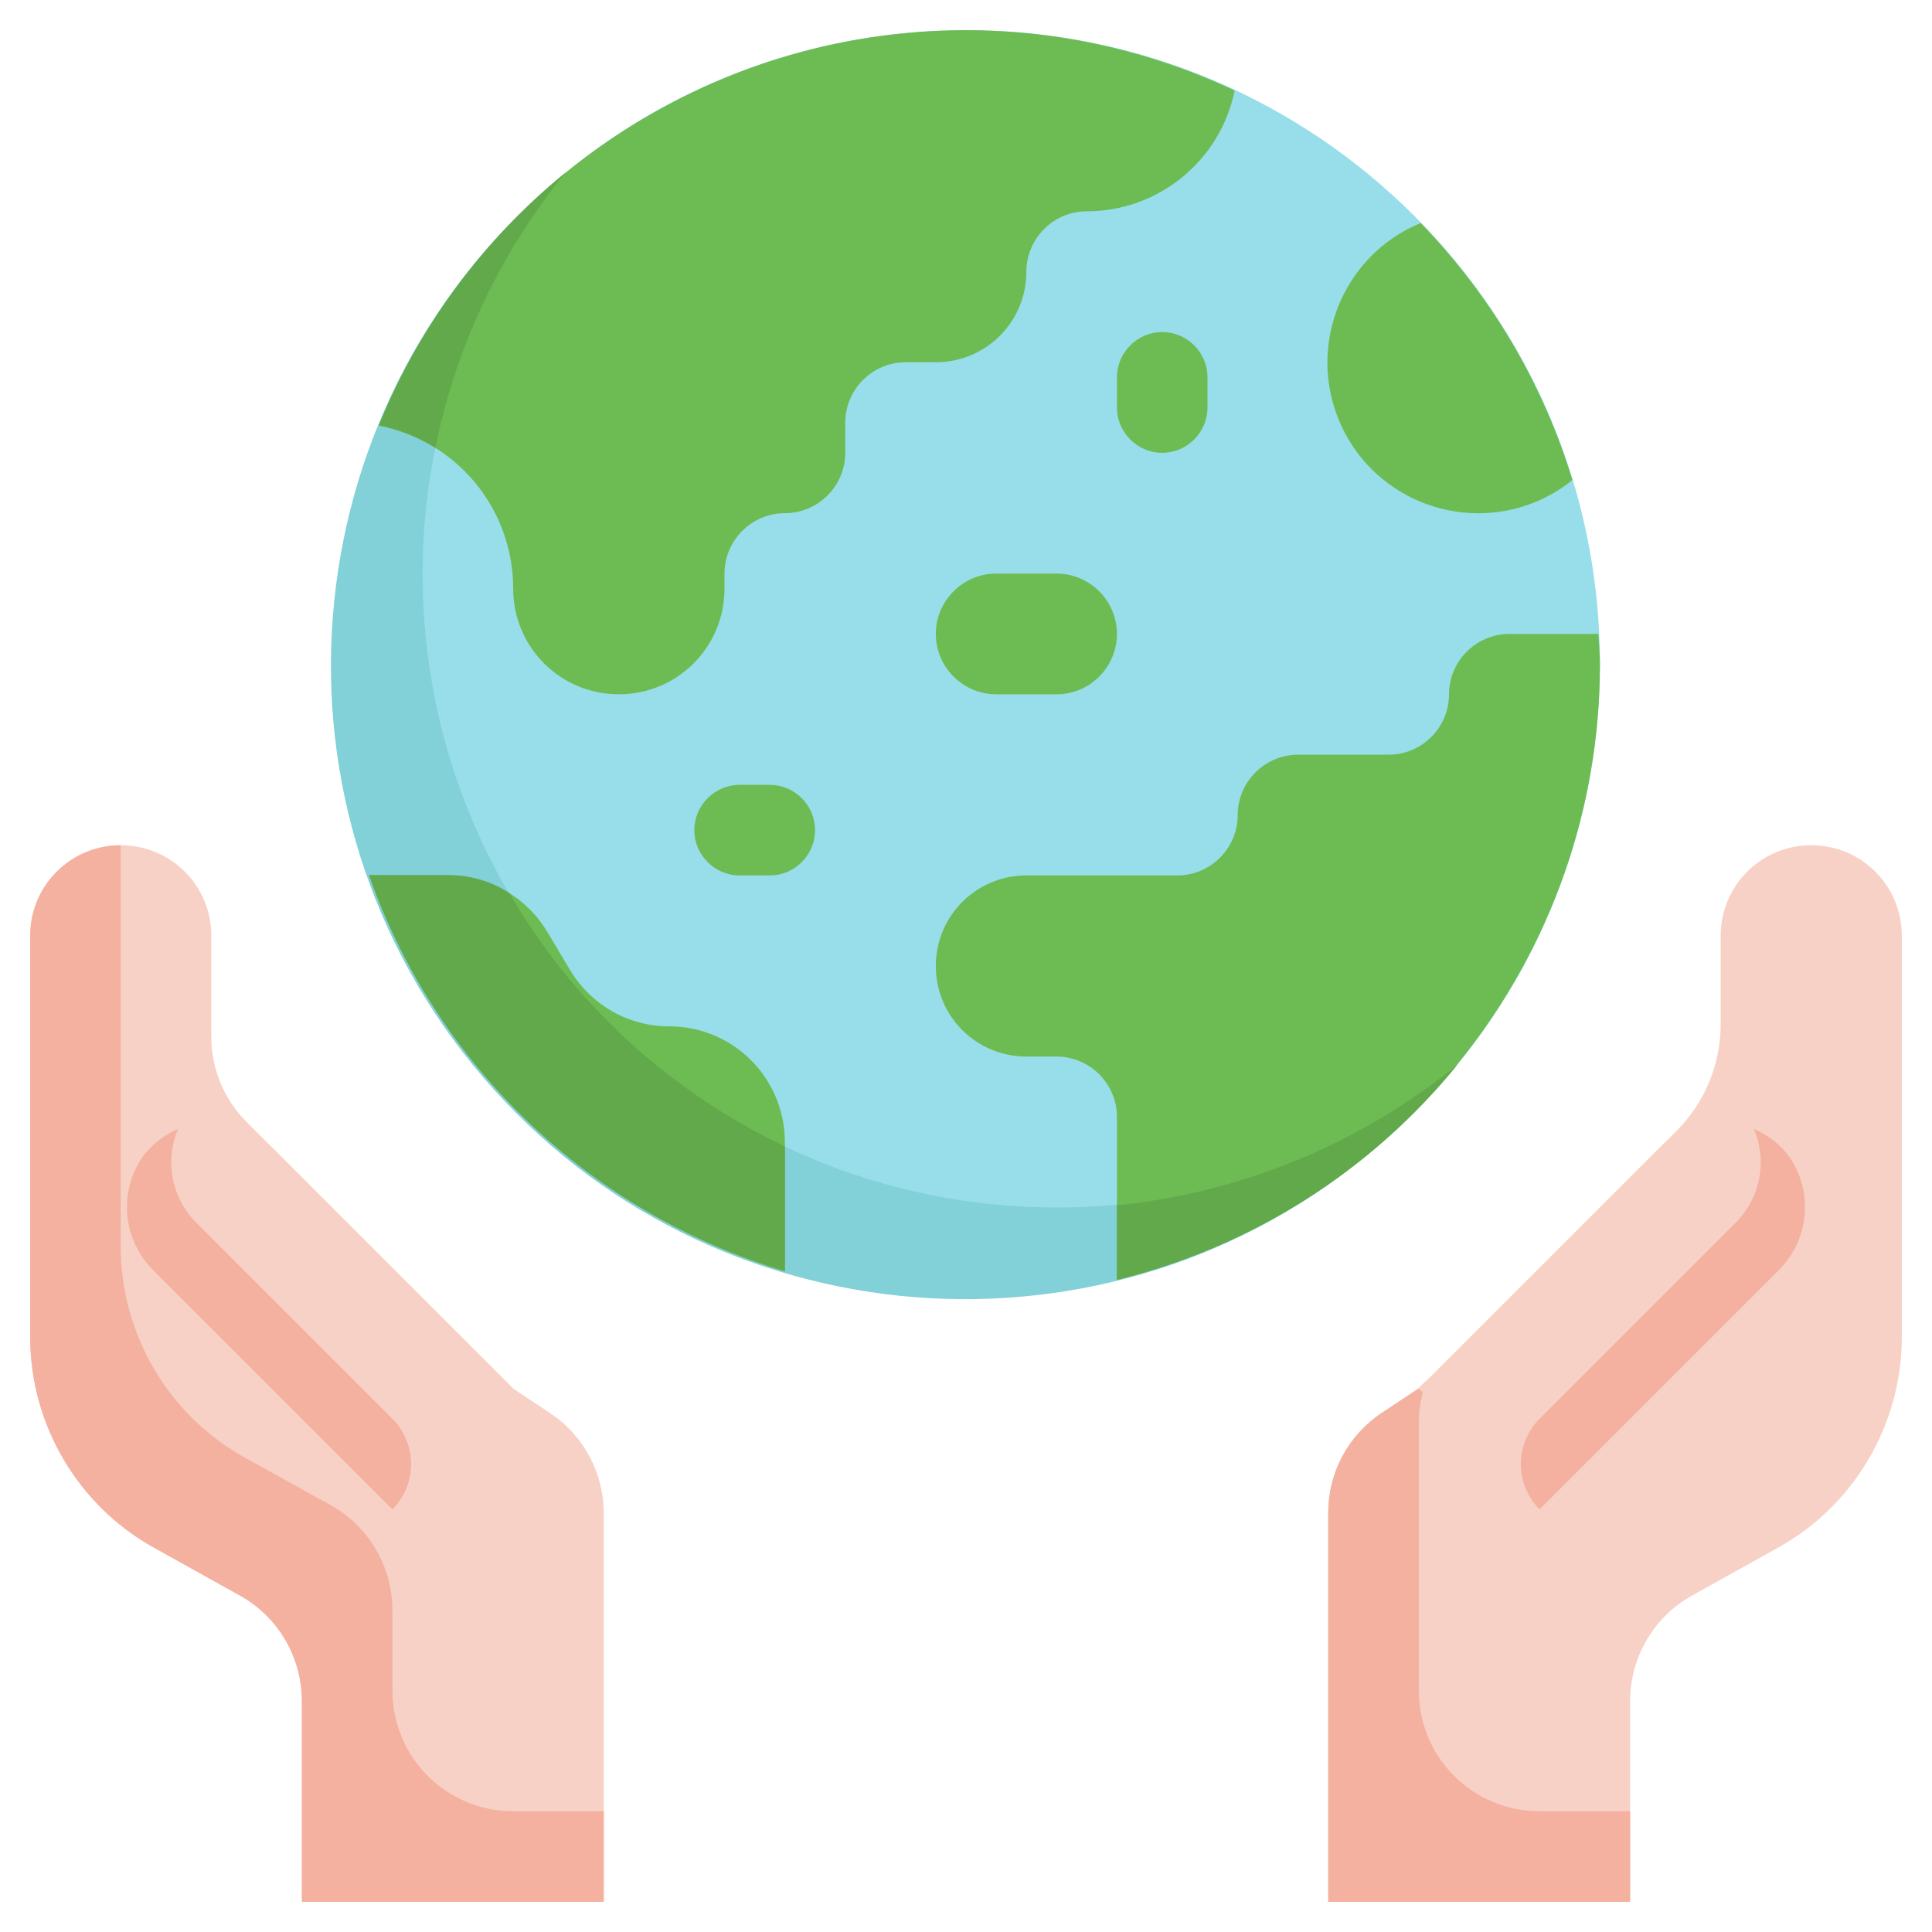 <svg width="80" height="80" viewBox="0 0 80 80" fill="none" xmlns="http://www.w3.org/2000/svg">
<path d="M40 53.75C54.498 53.75 66.25 41.998 66.25 27.5C66.25 13.002 54.498 1.25 40 1.25C25.503 1.25 13.75 13.002 13.75 27.5C13.75 41.998 25.503 53.75 40 53.75Z" fill="#98DEEA"/>
<path d="M43.748 50C29.248 50 17.498 38.25 17.498 23.766C17.498 17.719 19.592 11.859 23.405 7.172C12.155 16.312 10.436 32.844 19.577 44.094C28.717 55.344 45.248 57.062 56.498 47.922C57.905 46.781 59.186 45.5 60.327 44.094C55.655 47.922 49.795 50 43.748 50Z" fill="#82D0D8"/>
<path d="M21.25 57.5L10.219 46.469C9.281 45.531 8.75 44.266 8.75 42.938V38.75C8.75 36.672 7.078 35 5 35C2.922 35 1.25 36.672 1.25 38.75V55.359C1.25 58.984 3.219 62.344 6.391 64.094L9.922 66.062C11.516 66.938 12.5 68.625 12.5 70.438V78.75H25V62.672C25 61 24.172 59.438 22.781 58.516L21.25 57.5Z" fill="#F7D1C6"/>
<path d="M16.25 70V66.688C16.25 64.875 15.266 63.188 13.672 62.312L10.141 60.359C6.969 58.594 5 55.25 5 51.609V35C2.922 35 1.25 36.672 1.25 38.75V55.359C1.25 58.984 3.219 62.344 6.391 64.094L9.922 66.062C11.516 66.938 12.5 68.625 12.5 70.438V78.75H25V75H21.25C18.484 75 16.25 72.766 16.25 70Z" fill="#F4B19F"/>
<path d="M11.25 47.5L21.25 57.5L16.25 62.5L6.25 52.5C4.875 51.125 4.875 48.875 6.25 47.5C7.625 46.125 9.875 46.125 11.25 47.5Z" fill="#F7D1C6"/>
<path d="M7.374 46.75C6.78 47 6.264 47.406 5.889 47.922C4.889 49.406 5.092 51.391 6.389 52.641L16.249 62.5C17.28 61.469 17.28 59.781 16.249 58.75L8.124 50.625C7.108 49.609 6.811 48.078 7.374 46.75Z" fill="#F4B19F"/>
<path d="M58.75 57.5L69.422 46.828C70.594 45.656 71.25 44.062 71.25 42.406V38.75C71.25 36.672 72.922 35 75 35C77.078 35 78.75 36.672 78.75 38.75V55.359C78.75 58.984 76.781 62.344 73.609 64.094L70.078 66.062C68.484 66.938 67.5 68.625 67.5 70.438V78.75H55V62.672C55 61 55.828 59.438 57.219 58.516L58.75 57.5Z" fill="#F7D1C6"/>
<path d="M63.75 75C60.985 75 58.75 72.766 58.75 70V58.922C58.75 58.328 58.86 57.734 59.063 57.172L58.75 57.484L57.219 58.5C55.828 59.422 54.985 60.984 55 62.656V78.75H67.5V75H63.75Z" fill="#F4B19F"/>
<path d="M68.75 47.5L58.75 57.5L63.75 62.5L73.75 52.5C75.125 51.125 75.125 48.875 73.75 47.5C72.375 46.125 70.125 46.125 68.75 47.5Z" fill="#F7D1C6"/>
<path d="M74.109 47.922C73.734 47.406 73.219 47 72.625 46.75C73.188 48.078 72.891 49.609 71.875 50.625L63.75 58.75C62.719 59.781 62.719 61.469 63.75 62.5L73.609 52.641C74.906 51.391 75.109 49.406 74.109 47.922Z" fill="#F4B19F"/>
<path d="M40 1.25C29.312 1.25 19.703 7.734 15.688 17.625C18.922 18.25 21.25 21.078 21.25 24.375C21.25 26.797 23.203 28.75 25.625 28.75C28.047 28.75 30 26.797 30 24.375V23.75C30 22.375 31.125 21.25 32.5 21.25C33.875 21.25 35 20.125 35 18.75V17.5C35 16.125 36.125 15 37.5 15H38.75C40.828 15 42.5 13.328 42.5 11.25C42.5 9.875 43.625 8.75 45 8.75C47.969 8.75 50.531 6.656 51.125 3.75C47.641 2.109 43.844 1.25 40 1.25Z" fill="#6DBC53"/>
<path d="M30.625 32.5H31.875C32.906 32.5 33.75 33.344 33.75 34.375C33.75 35.406 32.906 36.25 31.875 36.25H30.625C29.594 36.25 28.75 35.406 28.75 34.375C28.75 33.344 29.594 32.5 30.625 32.5Z" fill="#6DBC53"/>
<path d="M48.125 13.75C49.156 13.75 50 14.594 50 15.625V16.875C50 17.906 49.156 18.75 48.125 18.75C47.094 18.75 46.25 17.906 46.25 16.875V15.625C46.25 14.594 47.094 13.75 48.125 13.75Z" fill="#6DBC53"/>
<path d="M38.75 26.25C38.75 24.875 39.875 23.75 41.25 23.75H43.75C45.125 23.75 46.25 24.875 46.25 26.25C46.25 27.625 45.125 28.75 43.75 28.75H41.25C39.875 28.75 38.75 27.625 38.75 26.25Z" fill="#6DBC53"/>
<path d="M60 28.75C60 30.125 58.875 31.25 57.5 31.25H53.75C52.375 31.25 51.25 32.375 51.25 33.75C51.25 35.125 50.125 36.25 48.75 36.25H42.5C40.422 36.25 38.75 37.922 38.75 40C38.75 42.078 40.422 43.75 42.5 43.75H43.75C45.125 43.75 46.25 44.875 46.25 46.25V52.969C57.984 50.094 66.25 39.578 66.25 27.5C66.25 27.078 66.203 26.672 66.188 26.25H62.5C61.125 26.25 60 27.375 60 28.75Z" fill="#6DBC53"/>
<path d="M65.109 19.875C63.89 15.875 61.734 12.234 58.828 9.234C55.64 10.547 54.125 14.203 55.437 17.391C56.75 20.578 60.406 22.094 63.593 20.781C64.14 20.547 64.656 20.25 65.109 19.875Z" fill="#6DBC53"/>
<path d="M27.719 42.5C26.031 42.5 24.484 41.625 23.609 40.172L22.656 38.578C21.797 37.141 20.234 36.25 18.547 36.25H15.281C18.078 44.156 24.484 50.234 32.5 52.656V47.297C32.5 44.641 30.359 42.5 27.719 42.5Z" fill="#6DBC53"/>
<path d="M32.5 47.469V52.625C24.469 50.25 18.062 44.141 15.281 36.234H18.547C19.453 36.234 20.344 36.484 21.094 36.984C23.75 41.562 27.734 45.203 32.5 47.469Z" fill="#62A94B"/>
<path d="M23.406 7.156C20.719 10.469 18.859 14.375 18.031 18.547C17.312 18.094 16.531 17.781 15.688 17.609C17.344 13.531 20 9.938 23.406 7.156Z" fill="#62A94B"/>
<path d="M60.344 44.094C56.75 48.516 51.797 51.641 46.25 53V49.906C51.422 49.391 56.312 47.359 60.344 44.094Z" fill="#62A94B"/>
</svg>
